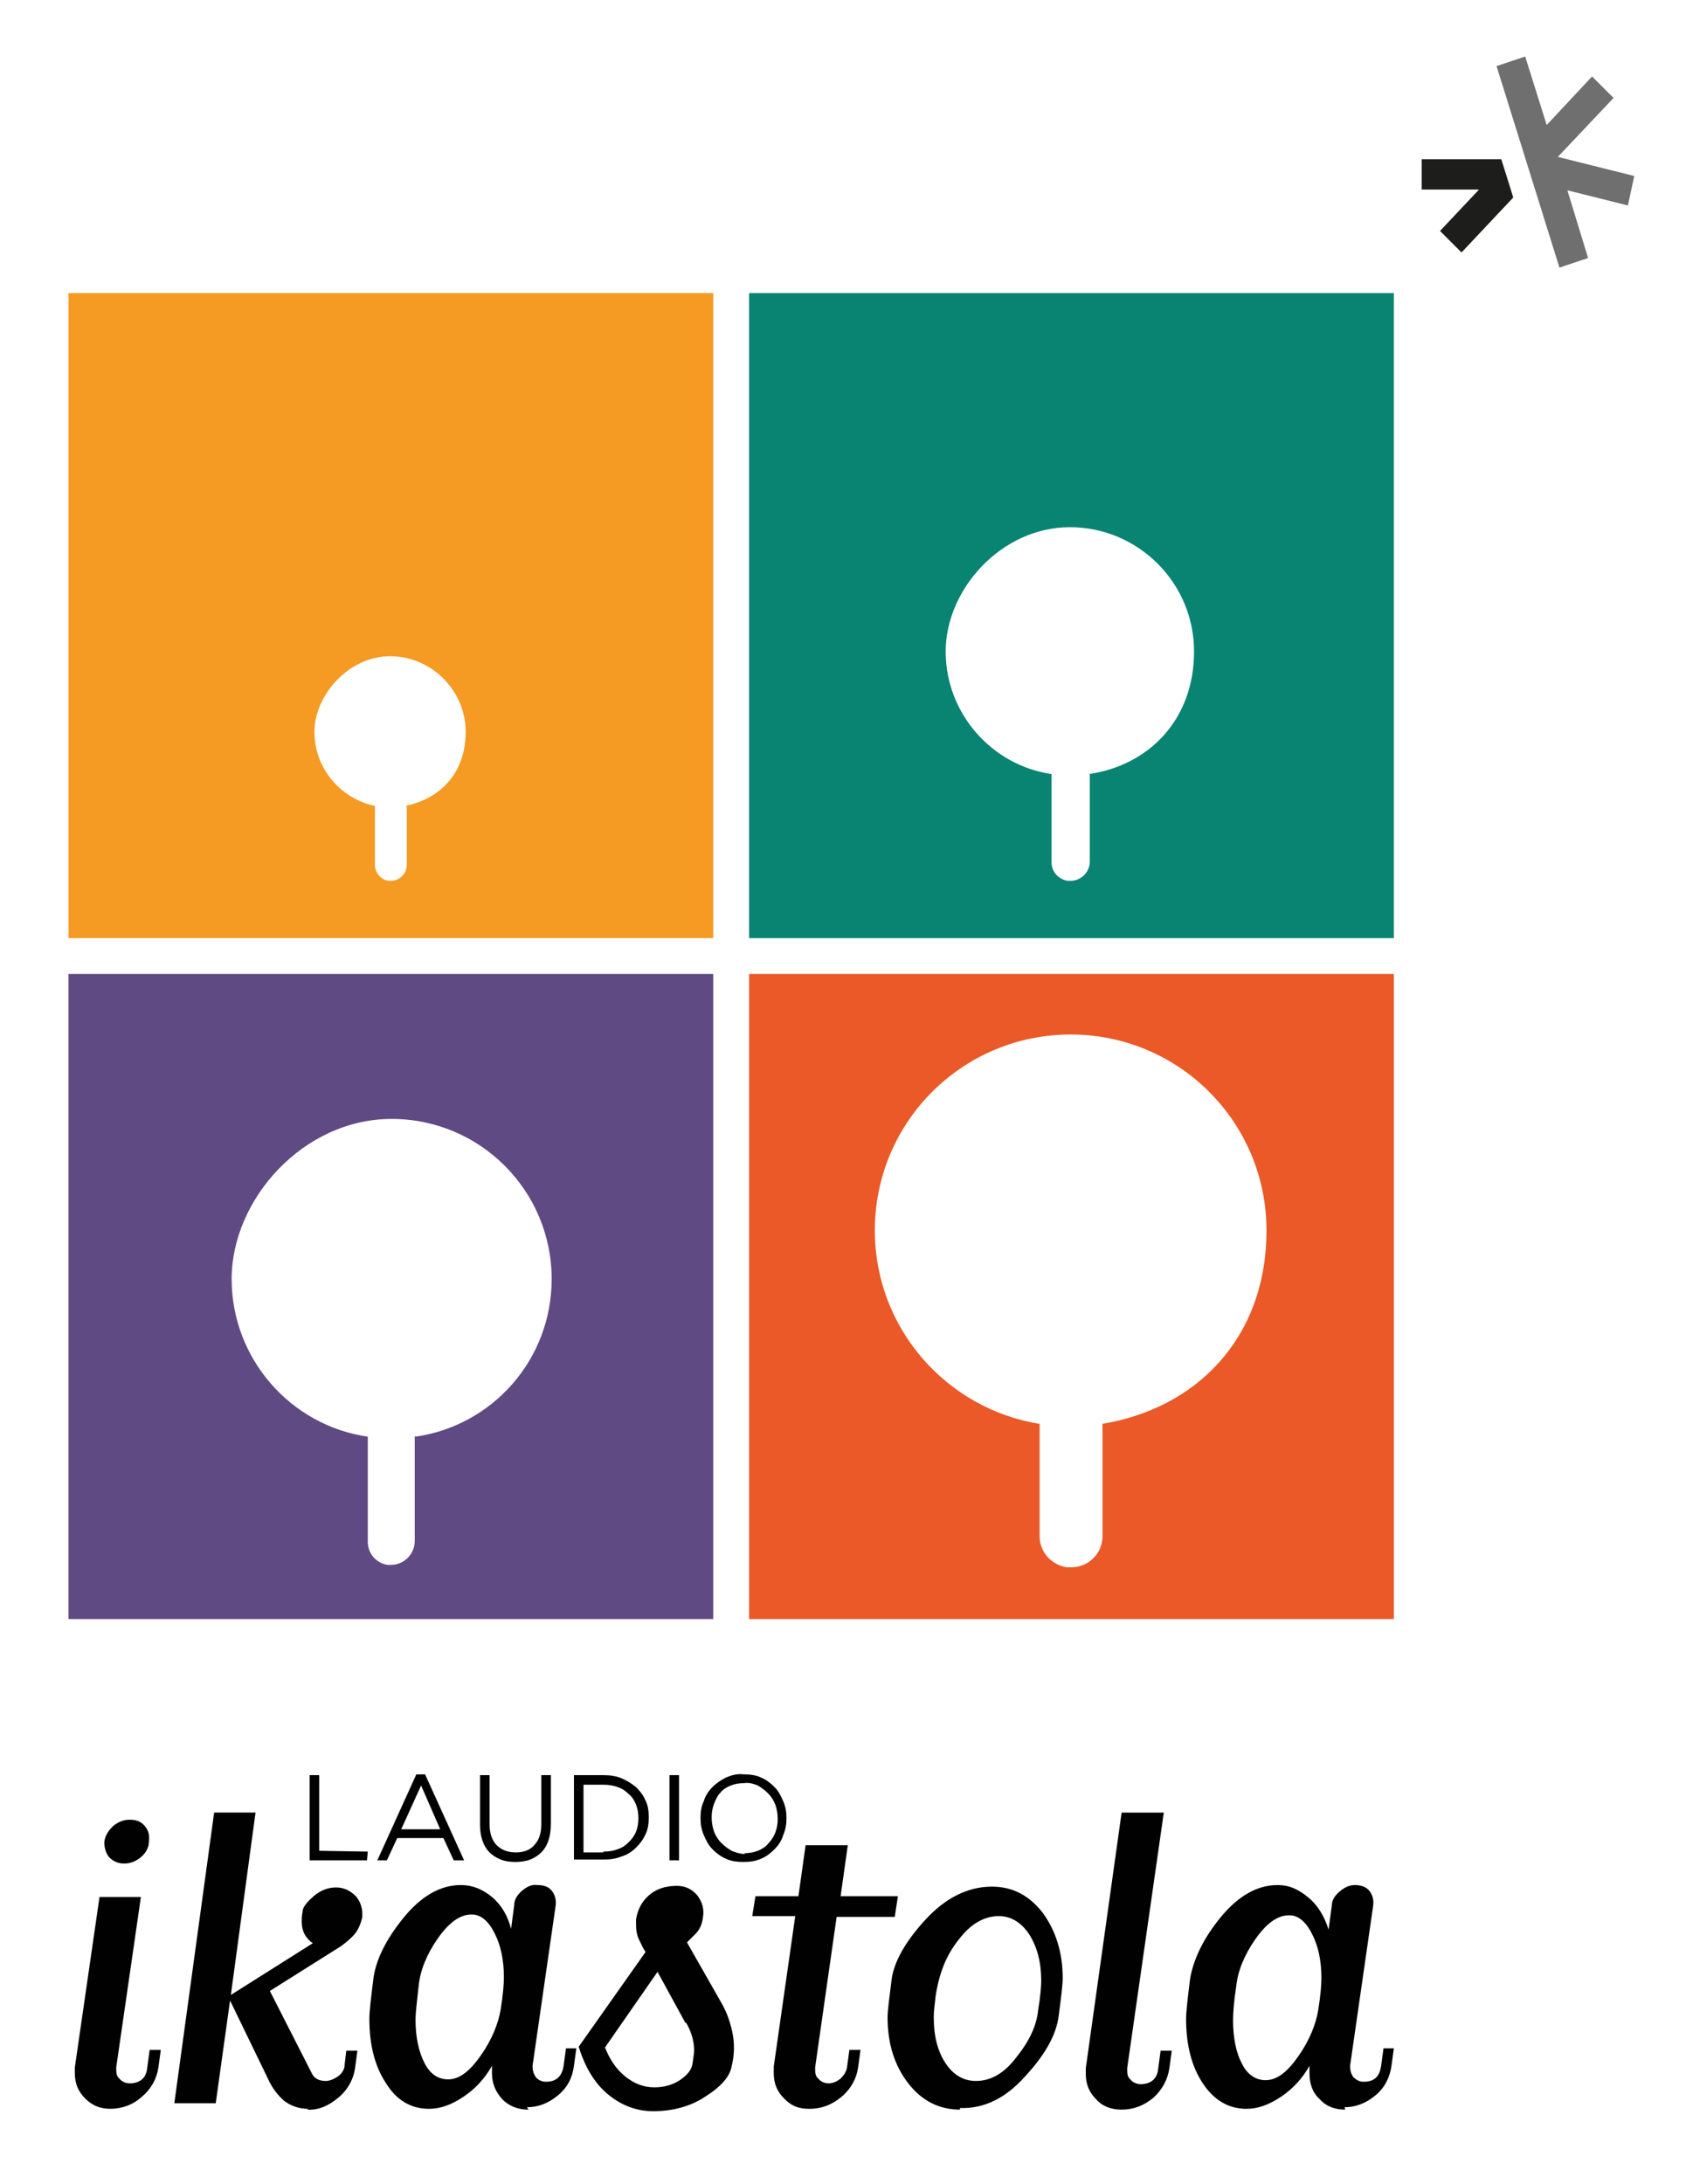 <?xml version="1.0" encoding="UTF-8"?>
<svg id="Capa_1" xmlns="http://www.w3.org/2000/svg" version="1.1" viewBox="0 0 211.8 274.2">
  <!-- Generator: Adobe Illustrator 29.8.2, SVG Export Plug-In . SVG Version: 2.1.1 Build 3)  -->
  <defs>
    <style>
      .st0 {
        fill: #010101;
      }

      .st1 {
        fill: #f59a22;
      }

      .st2 {
        fill: #1d1d1b;
      }

      .st3 {
        fill: #5f4a83;
      }

      .st4 {
        fill: #ea5927;
      }

      .st5 {
        fill: #706f6f;
      }

      .st6 {
        fill: #0a8472;
      }
    </style>
  </defs>
  <g>
    <polygon class="st2" points="178.6 23.8 185.8 23.8 180.9 29 183.6 31.7 190.1 24.8 188.6 20 178.6 20 178.6 23.8"/>
    <polygon class="st5" points="191.6 7.1 188 8.3 195.9 33.6 199.5 32.4 196.9 23.9 204.5 25.8 205.3 22.1 195.7 19.7 202.7 12.3 200 9.6 194.3 15.7 191.6 7.1"/>
  </g>
  <g>
    <path class="st1" d="M51.1,101.2v7.4c0,1.1-.9,2-2,2s-.2,0-.3,0c-.9-.1-1.7-1-1.7-2v-7.4c-4.3-.9-7.6-4.7-7.6-9.3s4.3-9.5,9.5-9.5,9.5,4.3,9.5,9.5-3.2,8.4-7.6,9.3M89.6,36.8H8.6s0,81,0,81h81s0-81,0-81Z"/>
    <path class="st6" d="M136.9,97.1v11.1c0,1.3-1.1,2.4-2.4,2.4s-.2,0-.4,0c-1.1-.2-2-1.1-2-2.3v-11.1c-7.5-1.1-13.3-7.6-13.3-15.4s7-15.6,15.6-15.6c8.6,0,15.6,7,15.6,15.6s-5.7,14.3-13.2,15.4M175.1,36.8h-81s0,81,0,81h81s0-81,0-81Z"/>
    <path class="st3" d="M52.1,180.3v13.2c0,1.6-1.3,3-3,3s-.3,0-.4,0c-1.4-.2-2.5-1.4-2.5-2.9v-13.2c-9.7-1.4-17.1-9.8-17.1-19.8s9-20.1,20.1-20.1,20.1,9,20.1,20.1c0,10.1-7.4,18.4-17.1,19.8M89.6,122.3H8.6s0,81,0,81h81s0-81,0-81Z"/>
    <path class="st4" d="M138.5,178.8v14.1c0,2.2-1.8,3.9-3.9,3.9s-.4,0-.6,0c-1.9-.3-3.4-1.9-3.4-3.9v-14.1c-11.7-1.9-20.7-12-20.7-24.3,0-13.6,11-24.6,24.6-24.6,13.6,0,24.6,11,24.6,24.6s-8.9,22.4-20.7,24.3M175.1,122.3h-81s0,81,0,81h81s0-81,0-81Z"/>
    <polygon class="st0" points="38.9 222.9 40.1 222.9 40.1 232.4 46.2 232.5 46.1 233.6 38.9 233.6 38.9 222.9"/>
    <path class="st0" d="M55.3,229.7l-2.4-5.5-2.5,5.5h4.9ZM52.3,222.8h1.1s4.9,10.8,4.9,10.8h-1.3s-1.3-2.8-1.3-2.8h-5.8s-1.3,2.8-1.3,2.8h-1.2s4.9-10.8,4.9-10.8Z"/>
    <path class="st0" d="M64.7,233.8c-.7,0-1.3-.1-1.8-.3-.5-.2-1-.5-1.4-.9-.4-.4-.7-.9-.9-1.5-.2-.6-.3-1.2-.3-2v-6.2s1.2,0,1.2,0v6.1c0,1.2.3,2.1.9,2.7.6.6,1.4.9,2.4.9,1,0,1.8-.3,2.3-.9.6-.6.9-1.5.9-2.6v-6.2h1.2v6.1c0,.8-.1,1.5-.3,2.1-.2.6-.5,1.1-.9,1.5-.4.4-.9.7-1.4.9-.5.2-1.2.3-1.8.3"/>
    <path class="st0" d="M75.8,232.5c.7,0,1.3-.1,1.8-.3.6-.2,1-.5,1.4-.9.4-.4.7-.8.9-1.3.2-.5.3-1.1.3-1.7h0c0-.6-.1-1.2-.3-1.7-.2-.5-.5-1-.9-1.3-.4-.4-.8-.7-1.4-.9-.5-.2-1.2-.3-1.8-.3h-2.5s0,8.5,0,8.5h2.5ZM72.1,222.9h3.7c.8,0,1.6.1,2.3.4.7.3,1.3.7,1.8,1.1.5.5.9,1,1.2,1.7.3.6.4,1.3.4,2.1h0c0,.8-.1,1.5-.4,2.1-.3.7-.7,1.2-1.2,1.7-.5.5-1.1.9-1.8,1.1-.7.3-1.5.4-2.3.4h-3.7s0-10.7,0-10.7Z"/>
    <polygon class="st0" points="84.1 222.9 85.3 222.9 85.3 233.6 84.1 233.6 84.1 222.9"/>
    <path class="st0" d="M93.5,232.7c.6,0,1.2-.1,1.7-.3.5-.2,1-.5,1.3-.9.4-.4.7-.9.9-1.4.2-.5.3-1.1.3-1.7h0c0-.6-.1-1.2-.3-1.8-.2-.5-.5-1-.9-1.4-.4-.4-.8-.7-1.3-1-.5-.2-1.1-.4-1.7-.3-.6,0-1.2.1-1.7.3-.5.2-1,.5-1.3.9-.4.4-.6.9-.8,1.4-.2.5-.3,1.1-.3,1.7h0c0,.6.1,1.2.3,1.8.2.5.5,1,.9,1.4.4.4.8.7,1.3,1,.5.2,1.1.4,1.7.4M93.4,233.8c-.8,0-1.6-.1-2.2-.4-.7-.3-1.2-.7-1.7-1.2-.5-.5-.8-1.1-1.1-1.8-.3-.7-.4-1.4-.4-2.1h0c0-.8.1-1.5.4-2.1.2-.7.6-1.3,1.1-1.8.5-.5,1.1-.9,1.7-1.2.7-.3,1.4-.5,2.2-.4.8,0,1.6.1,2.2.4.7.3,1.2.7,1.7,1.2.5.5.8,1.1,1.1,1.8.3.7.4,1.4.4,2.1,0,0,0,0,0,0,0,.7-.1,1.4-.4,2.1-.2.7-.6,1.3-1.1,1.8-.5.5-1,.9-1.7,1.2-.7.3-1.4.4-2.2.4"/>
    <path class="st0" d="M16.4,228.5c.8,0,1.4.3,1.8.8.5.6.6,1.2.5,2,0,.7-.4,1.4-1,1.9-.6.5-1.3.8-2.1.8-.8,0-1.4-.3-1.9-.8-.4-.5-.6-1.2-.6-1.9.1-.8.5-1.4,1.1-2,.6-.5,1.3-.8,2-.8M13.9,264.8c-1.3,0-2.3-.4-3.2-1.3-.9-.9-1.3-1.9-1.3-3.2,0-.3,0-.6,0-.7l3.1-21.4h5.2s-3.1,21.4-3.1,21.4c0,.6,0,1.1.4,1.4.3.4.8.6,1.3.6,1.3,0,2.1-.7,2.2-2l.3-2.2h1.4s-.3,2.2-.3,2.2c-.2,1.4-.9,2.7-2.1,3.7-1.1,1-2.5,1.5-4,1.5"/>
    <path class="st0" d="M38.7,264.8c-1.2,0-2.2-.4-3-1-.8-.7-1.5-1.6-2-2.7l-4.8-9.9-1.8,12.9h-5.2l5-36.5h5.2s-3.1,22.9-3.1,22.9l10.3-6.5c-.9-.6-1.4-1.5-1.4-2.7,0-.3,0-.7.1-1.2,0-.6.5-1.2,1.4-2,.8-.7,1.8-1.1,2.8-1.1,1,0,1.8.4,2.5,1.1.6.7.9,1.6.8,2.7-.2.8-.5,1.5-.9,2-.4.5-1.1,1.1-1.8,1.6l-8.9,5.6,5.3,10.4c.3.6.9.9,1.7.9.5,0,1-.2,1.6-.6.5-.4.8-.9.8-1.5l.2-1.7h1.4l-.3,2.2c-.2,1.4-.9,2.7-2.1,3.7-1.2,1-2.5,1.6-3.9,1.5"/>
    <path class="st0" d="M59.2,240.4c-1.4,0-2.8,1-4.2,3-1.4,2-2.2,4-2.4,5.9-.2,1.9-.4,3.4-.4,4.3,0,2.2.4,4,1.1,5.4.7,1.4,1.7,2.1,3,2.1,1.4,0,2.7-1,4.1-3,1.4-2,2.2-4,2.5-5.8.3-1.9.4-3.2.4-4,0-2.2-.4-4.1-1.2-5.6-.8-1.6-1.8-2.3-2.8-2.3M66.4,264.9c-1.3,0-2.4-.4-3.3-1.3-.8-.9-1.3-1.9-1.3-3.3,0-.4,0-.7,0-.9-.9,1.6-2.1,2.9-3.6,3.9-1.5,1-2.9,1.5-4.3,1.5-2.3,0-4.1-1.1-5.4-3.2-1.4-2.1-2.1-4.8-2.1-8.1,0-.9.2-2.6.5-5,.3-2.4,1.6-5,3.8-7.7,2.2-2.7,4.6-4.1,7.2-4.1,1.4,0,2.7.5,3.9,1.5,1.2,1,2,2.4,2.4,4l.4-3c0-.7.4-1.3,1-1.8.6-.5,1.2-.8,1.9-.7.8,0,1.4.2,1.8.7.4.5.6,1.1.5,1.9l-2.9,20.1c0,.5.1,1,.4,1.4.3.4.8.6,1.3.6,1.3,0,2-.7,2.2-2l.3-2.2h1.3s-.3,2.2-.3,2.2c-.2,1.5-.8,2.7-2,3.7-1.2,1-2.5,1.5-3.9,1.5"/>
    <path class="st0" d="M86.1,254l-3.5-6.4-6.6,9.5c.6,1.5,1.4,2.7,2.5,3.6,1.1.9,2.3,1.4,3.7,1.4,1.2,0,2.3-.3,3.2-.9.9-.6,1.5-1.3,1.6-2.1.1-.8.2-1.3.2-1.6,0-1.1-.3-2.3-1-3.5M82.1,265.1c-2.1,0-4-.7-5.7-2.1-1.7-1.4-2.9-3.4-3.7-6l8.4-11.9c-.3-.4-.5-.9-.8-1.5-.3-.6-.4-1.2-.4-2v-.6c.2-1.2.7-2.2,1.6-3,.9-.8,2.1-1.2,3.5-1.2,1.1,0,1.9.4,2.6,1.2.6.8.9,1.7.7,2.8-.1.8-.4,1.5-.9,2-.5.5-.9.9-1.1,1.1l4.1,7.2c.6,1,1,1.9,1.3,2.9.3,1,.5,2,.5,3.1,0,.4,0,1.2-.3,2.4-.2,1.2-1.3,2.5-3.2,3.7-1.9,1.3-4.2,1.9-6.7,1.9"/>
    <path class="st0" d="M105.1,240.7l-2.7,18.9c0,.6,0,1.1.4,1.4.3.4.8.6,1.3.6.5,0,1-.2,1.5-.6.4-.4.7-.8.8-1.4l.3-2.2h1.4s-.3,2.2-.3,2.2c-.2,1.4-.9,2.7-2.1,3.7-1.2,1-2.5,1.5-4,1.5s-2.3-.4-3.2-1.3c-.9-.9-1.3-1.9-1.3-3.2,0-.3,0-.6,0-.8l2.7-18.9h-5.4s.4-2.5.4-2.5h5.4s.9-6.4.9-6.4h5.3s-.9,6.4-.9,6.4h7.2s-.4,2.6-.4,2.6h-7.2Z"/>
    <path class="st0" d="M117.5,251c-.1.8-.2,1.6-.2,2.3,0,2.4.5,4.3,1.5,5.8,1,1.5,2.3,2.2,3.8,2.2,1.9,0,3.6-1,5.1-3,1.6-2,2.5-3.9,2.7-5.8.3-1.8.4-3.1.4-3.8,0-2.3-.5-4.2-1.5-5.8-1-1.5-2.3-2.3-3.8-2.3-1.9,0-3.6,1-5.1,3-1.6,2-2.5,4.4-2.9,7.3M120.6,264.9c-2.6,0-4.8-1.1-6.5-3.3-1.7-2.2-2.6-4.9-2.6-8.3,0-.8.2-2.3.5-4.7.3-2.3,1.8-4.9,4.3-7.6,2.5-2.7,5.3-4.1,8.3-4.1,2.6,0,4.7,1.1,6.4,3.3,1.6,2.2,2.5,4.9,2.5,8.2,0,.8-.2,2.4-.5,4.7-.3,2.4-1.7,4.9-4.2,7.6-2.4,2.7-5.1,4.1-8.2,4"/>
    <path class="st0" d="M140.9,264.9c-1.3,0-2.4-.4-3.2-1.3-.9-.9-1.3-1.9-1.3-3.2,0-.3,0-.6,0-.7l4.5-32.1h5.3s-4.6,32.1-4.6,32.1c0,.6,0,1.1.4,1.4.3.4.8.6,1.3.6,1.3,0,2.1-.7,2.2-2l.3-2.2h1.4s-.3,2.2-.3,2.2c-.2,1.4-.9,2.7-2,3.7-1.2,1-2.5,1.5-4,1.5"/>
    <path class="st0" d="M161.9,240.5c-1.4,0-2.8,1-4.2,3-1.4,2-2.2,4-2.4,5.9-.3,1.9-.4,3.4-.4,4.3,0,2.2.4,4.1,1.1,5.4.7,1.4,1.7,2.1,3,2.1,1.4,0,2.7-1,4.1-3,1.4-2,2.2-4,2.5-5.8.3-1.9.4-3.2.4-4,0-2.2-.4-4.1-1.2-5.6-.8-1.6-1.8-2.3-2.8-2.3M169,264.9c-1.3,0-2.4-.4-3.2-1.3-.9-.8-1.3-1.9-1.3-3.3,0-.4,0-.7,0-.9-.9,1.6-2.1,2.9-3.6,3.9-1.5,1-2.9,1.5-4.3,1.5-2.3,0-4.1-1.1-5.5-3.2-1.4-2.1-2.1-4.8-2.1-8.1,0-.9.2-2.6.5-5,.4-2.4,1.6-5,3.8-7.7,2.2-2.7,4.6-4.1,7.2-4.1,1.4,0,2.6.5,3.9,1.6,1.2,1,2,2.4,2.5,4l.4-3c0-.7.4-1.3,1-1.8.6-.5,1.2-.8,1.9-.8s1.4.2,1.8.7c.4.5.6,1.1.5,1.9l-2.9,20.1c0,.5.1,1,.4,1.4.4.4.8.6,1.3.6,1.3,0,2-.6,2.2-2l.3-2.2h1.3s-.3,2.2-.3,2.2c-.2,1.4-.8,2.7-2,3.7-1.2,1-2.5,1.5-3.9,1.5"/>
  </g>
</svg>